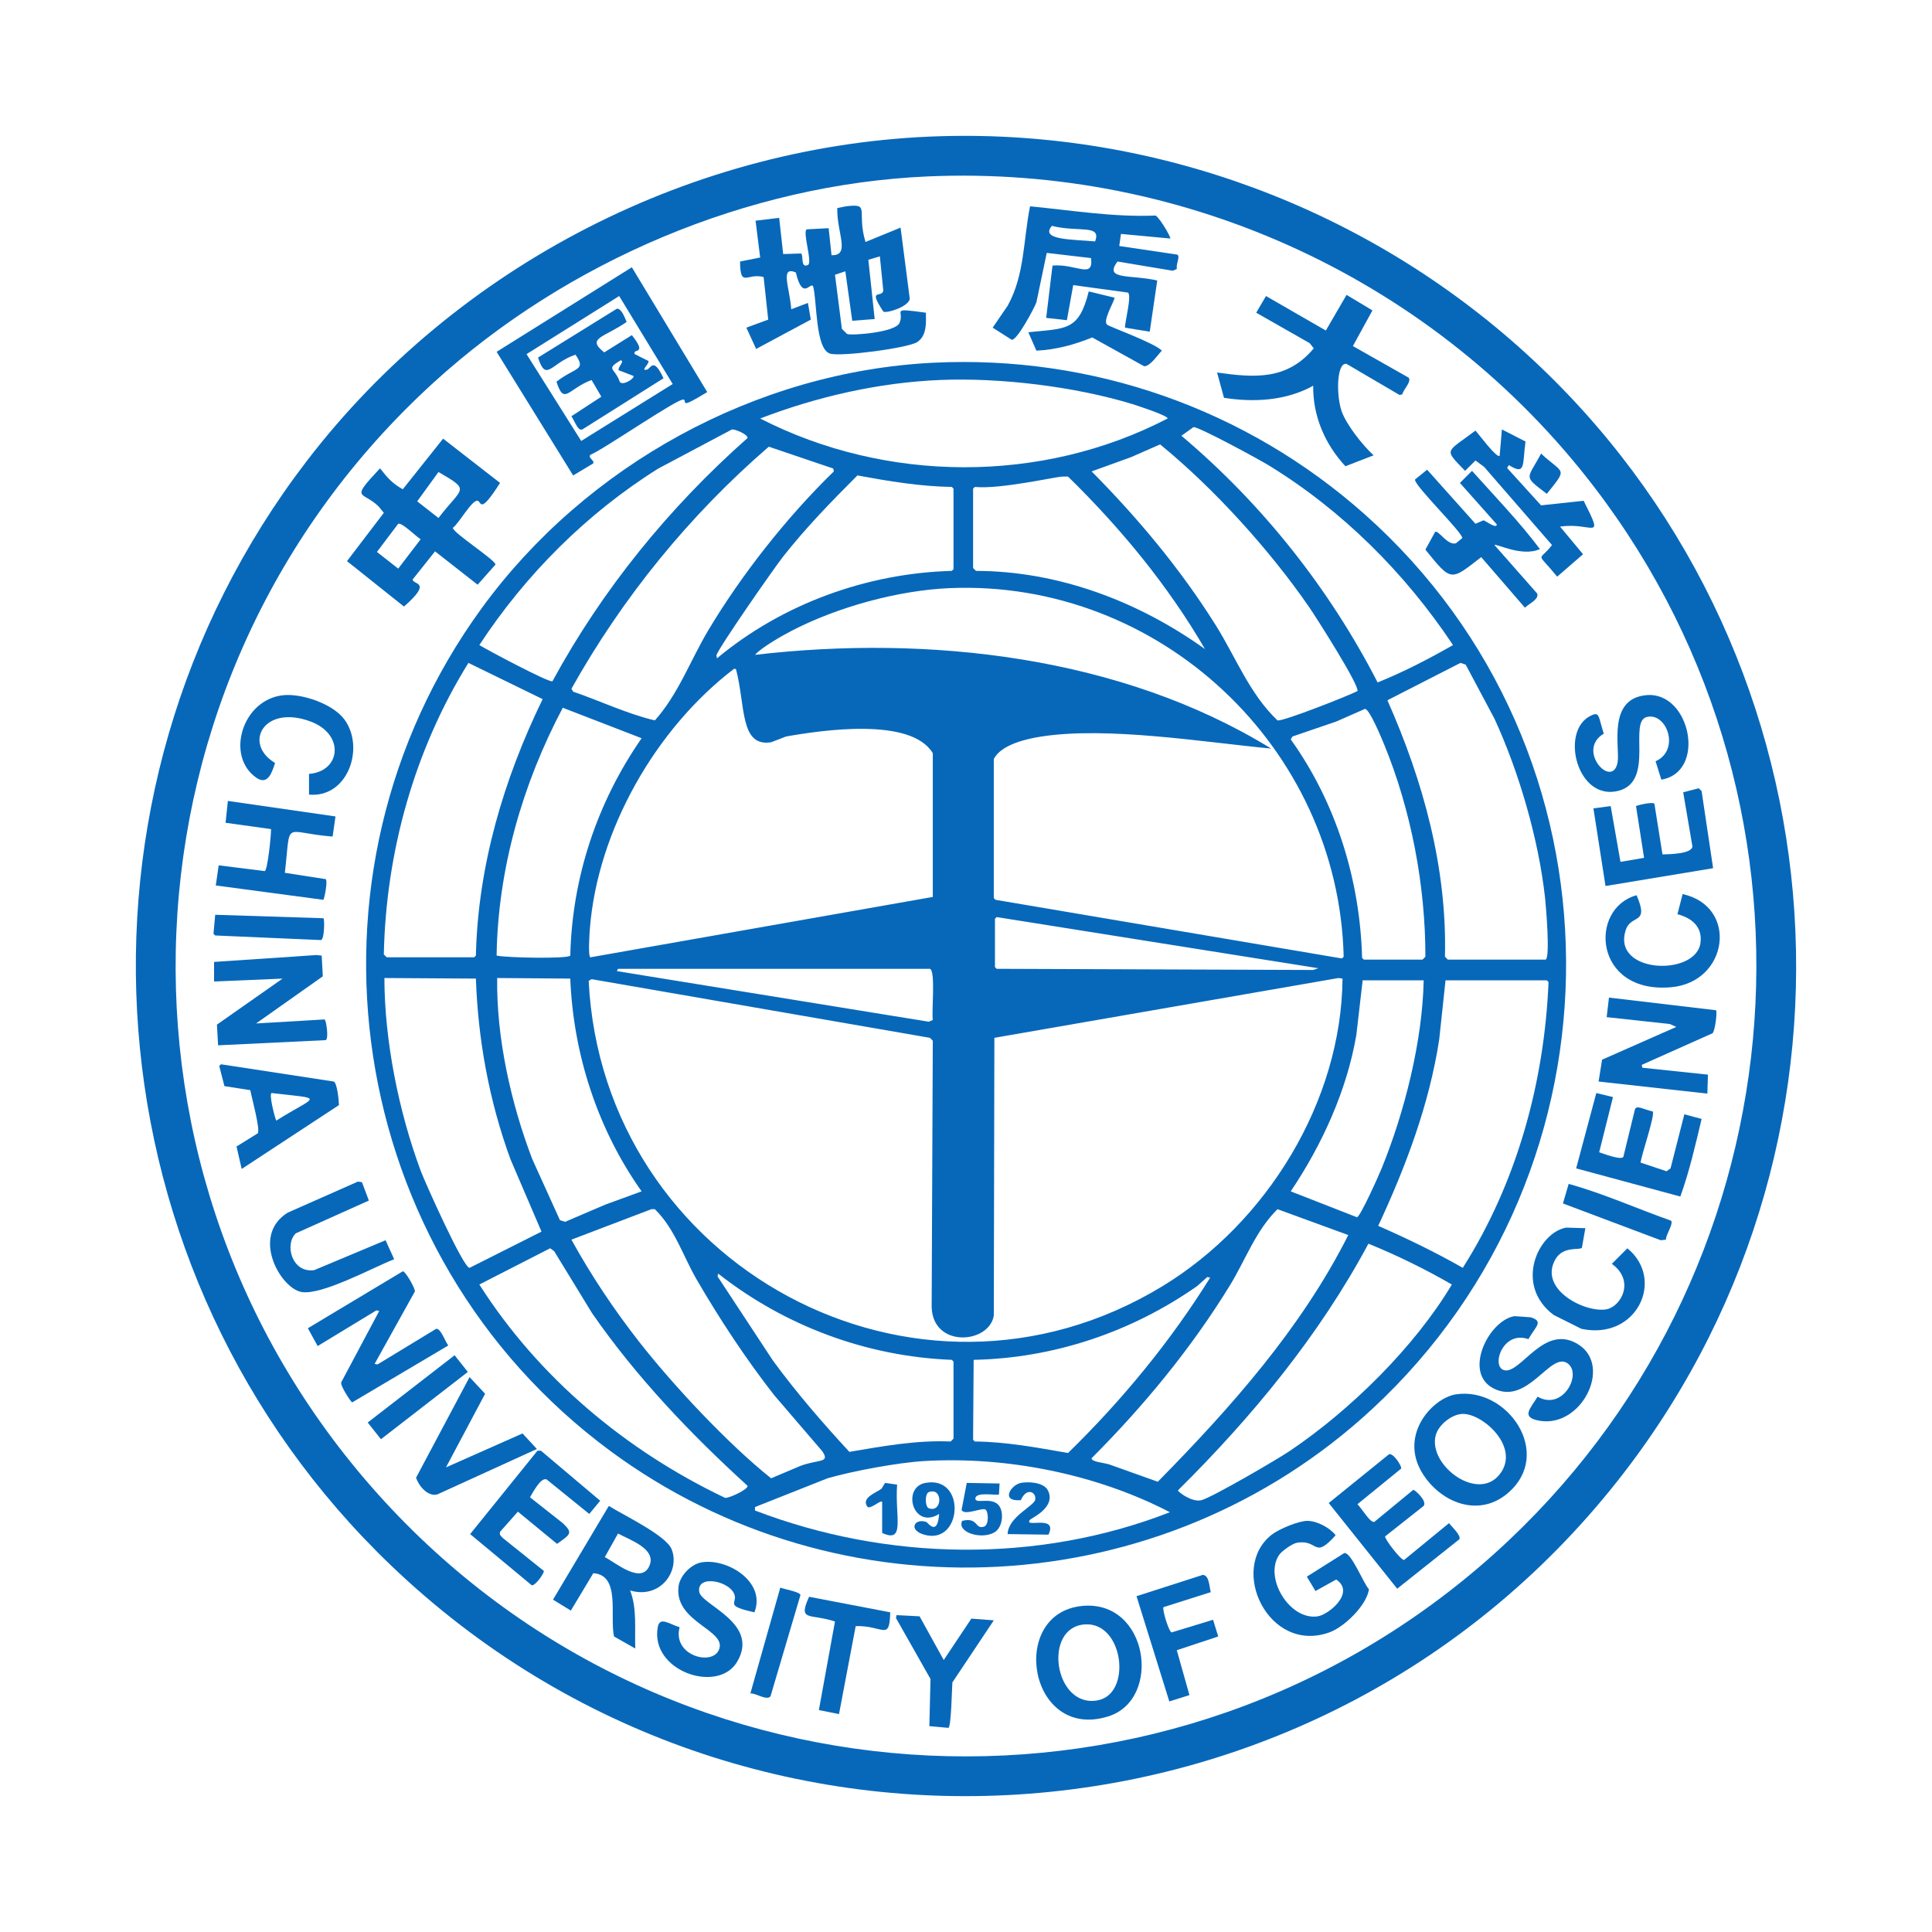 <svg width="256" height="256" viewBox="0 0 256 256" fill="none" xmlns="http://www.w3.org/2000/svg">
<path d="M124.745 18.044C153.278 17.236 181.14 27.646 202.216 46.846C244.373 85.25 250.006 149.824 215.254 195.046C175.401 246.908 99.153 252.732 51.85 207.466C11.434 168.791 6.598 105.516 40.641 61.094C60.558 35.105 91.99 18.972 124.745 18.044ZM122.915 23.377C99.037 24.426 75.134 34.593 57.492 50.656C14.516 89.782 11.637 156.238 51.011 199.008C89.858 241.204 155.48 244.186 198.098 205.79C238.521 169.37 244.393 107.909 211.289 64.599C190.388 37.254 157.329 21.866 122.915 23.377Z" fill="#0768BA"/>
<path d="M112.088 27.34C115.408 26.927 113.454 27.916 114.68 32.064C116.231 31.429 117.781 30.795 119.331 30.159C119.739 33.309 120.144 36.458 120.551 39.608C120.361 40.656 117.471 41.561 117.044 41.284C114.973 38.126 116.75 39.532 117.044 38.541L116.586 33.969C116.079 34.122 115.569 34.274 115.061 34.426C115.341 37.043 115.621 39.658 115.9 42.275L112.926 42.503C112.621 40.319 112.316 38.134 112.011 35.95L110.639 36.407C110.944 38.795 111.249 41.182 111.554 43.57L112.24 44.256C112.759 44.489 118.595 44.065 119.179 42.808C119.943 41.165 117.741 40.757 122.686 41.436C122.712 42.803 122.819 44.472 121.543 45.322C120.347 46.119 111.289 47.311 109.953 46.846C108.013 46.173 108.271 39.815 107.741 37.931C107.363 37.308 106.351 39.923 105.454 36.103C103.313 35.19 104.64 38.104 104.844 40.979C105.58 40.7 106.319 40.42 107.055 40.141C107.182 40.877 107.31 41.615 107.436 42.351C105.022 43.646 102.607 44.941 100.193 46.237C99.761 45.297 99.328 44.358 98.896 43.417C99.862 43.062 100.829 42.706 101.794 42.351C101.591 40.472 101.387 38.591 101.184 36.712C98.973 36.104 98.105 38.239 98.058 34.655C98.947 34.477 99.837 34.3 100.726 34.122C100.524 32.496 100.319 30.871 100.116 29.245C101.158 29.119 102.201 28.991 103.243 28.864C103.421 30.464 103.598 32.064 103.776 33.664C104.565 33.639 105.352 33.614 106.14 33.588C106.508 33.773 106.015 35.586 107.055 35.112C107.699 34.818 106.287 30.64 106.903 30.388C107.868 30.338 108.835 30.286 109.8 30.236C109.927 31.429 110.055 32.624 110.181 33.817C112.753 33.901 110.851 30.821 110.944 27.569L112.088 27.34Z" fill="#0768BA"/>
<path d="M136.488 27.34C142.024 27.87 147.529 28.797 153.11 28.559C153.508 28.692 154.951 30.996 155.093 31.607C152.908 31.404 150.721 31.2 148.535 30.997L148.307 32.597C150.873 32.978 153.441 33.359 156.008 33.74C156.404 34.015 155.828 34.847 155.932 35.645C155.753 35.721 155.576 35.798 155.398 35.874C152.958 35.467 150.518 35.062 148.078 34.655C146.176 37.148 149.848 36.355 153.339 37.169C153.008 39.429 152.679 41.691 152.348 43.95C151.254 43.772 150.163 43.595 149.069 43.417C149.034 42.704 150.013 39.069 149.45 38.769C147.036 38.438 144.621 38.109 142.207 37.779C141.927 39.328 141.647 40.877 141.368 42.427C140.453 42.325 139.538 42.224 138.623 42.122C138.902 39.81 139.182 37.5 139.462 35.188C142.588 34.92 144.916 37.041 144.57 34.197C142.614 33.969 140.656 33.74 138.699 33.512C138.242 35.696 137.784 37.881 137.327 40.065C137.041 40.834 134.751 45.159 134.048 45.017L131.532 43.417C132.192 42.453 132.854 41.486 133.514 40.522C135.792 36.445 135.577 31.816 136.488 27.34ZM139.385 29.93C137.738 31.829 142.118 31.713 145.104 31.988C145.998 29.671 142.908 30.82 139.385 29.93Z" fill="#0768BA"/>
<path d="M83.722 35.416C87.052 40.928 90.382 46.438 93.711 51.95C89.829 54.332 91.099 53.142 90.585 52.941C89.916 52.679 79.806 59.677 78.233 60.256C77.879 60.722 78.759 60.92 78.614 61.399C77.725 61.932 76.834 62.465 75.945 62.999C72.564 57.539 69.185 52.077 65.804 46.617C71.777 42.883 77.749 39.15 83.722 35.416ZM82.045 39.226C77.954 41.791 73.86 44.357 69.769 46.922C72.183 50.757 74.598 54.591 77.013 58.427L89.136 50.884L82.045 39.226Z" fill="#0768BA"/>
<path d="M144.265 38.615C145.409 38.894 146.553 39.175 147.697 39.453C147.526 40.191 146.085 42.515 146.705 43.035C147.013 43.292 153.028 45.465 153.949 46.463C153.431 46.983 152.343 48.632 151.585 48.521C149.298 47.251 147.01 45.98 144.723 44.711C142.364 45.682 139.881 46.348 137.327 46.463C136.971 45.651 136.614 44.837 136.259 44.025C141.252 43.492 142.946 43.908 144.265 38.615Z" fill="#0768BA"/>
<path d="M178.425 39.074L181.857 41.132C180.992 42.706 180.129 44.281 179.264 45.856C181.73 47.253 184.195 48.649 186.66 50.046C187.066 50.613 185.898 51.651 185.822 52.256C185.695 52.282 185.567 52.306 185.44 52.332C183.103 50.961 180.763 49.589 178.425 48.218C177.122 47.971 177.042 52.247 177.739 54.389C178.326 56.195 180.559 59.008 182.009 60.333C180.763 60.816 179.519 61.297 178.273 61.781C175.554 58.838 173.959 55.141 174.003 51.113C170.422 53.106 166.148 53.337 162.184 52.713C161.879 51.596 161.574 50.478 161.269 49.361C166.3 50.074 170.55 50.373 174.079 46.16C173.901 45.932 173.724 45.703 173.545 45.475C171.182 44.129 168.818 42.782 166.454 41.436C166.886 40.7 167.319 39.963 167.75 39.227C170.393 40.751 173.038 42.274 175.68 43.798C176.595 42.224 177.51 40.648 178.425 39.074Z" fill="#0768BA"/>
<path d="M81.74 40.903C82.387 40.874 82.795 42.14 83.036 42.655C80.012 44.757 77.647 44.778 80.062 46.694L83.723 44.408C85.89 47.137 83.753 46.092 84.104 46.922L85.934 47.837C86.025 48.266 84.805 49.167 85.705 48.98C86.237 48.868 86.562 47.191 87.916 50.123C84.333 52.383 80.749 54.644 77.165 56.904C76.576 57.111 76.27 56.028 75.716 55.151C77.038 54.287 78.359 53.425 79.681 52.561C79.25 51.825 78.817 51.087 78.385 50.351C75.243 51.525 74.765 53.769 73.734 50.58C76.197 48.643 77.761 49.132 76.25 46.998C73.003 48.082 72.375 50.747 71.294 47.38C74.775 45.22 78.258 43.062 81.74 40.903ZM82.198 47.76C80.213 48.992 81.447 48.698 82.121 50.58C82.46 51.186 84.075 50.174 83.951 49.818C83.291 49.563 82.629 49.31 81.969 49.056C81.819 48.678 82.904 47.725 82.198 47.76Z" fill="#0768BA"/>
<path d="M123.678 48.063C144.729 47.03 165.129 54.171 180.865 68.179C216.119 99.561 216.368 154.739 181.78 186.739C153.946 212.493 111.314 214.767 80.825 192.225C45.585 166.171 38.02 116.037 63.821 80.599C77.626 61.64 100.2 49.215 123.678 48.063ZM124.593 50.349C116.463 50.684 108.304 52.543 100.726 55.454C117.401 64.008 138.045 64.125 154.712 55.454C154.831 55.094 150.588 53.711 150.06 53.549C142.441 51.218 132.53 50.021 124.593 50.349ZM158.143 56.597L156.542 57.74C167.246 66.761 176.149 77.984 182.543 90.428C185.989 89.038 189.305 87.322 192.532 85.475C186.188 75.94 177.851 67.617 168.055 61.626C166.881 60.908 158.832 56.524 158.143 56.597ZM96.99 56.902C93.737 58.628 90.483 60.356 87.23 62.083C77.763 68.005 69.625 76.149 63.516 85.475C64.599 86.138 72.688 90.451 73.2 90.275C79.806 78.11 88.679 67.22 99.049 58.045C99.142 57.584 97.435 56.862 96.99 56.902ZM153.72 58.883C152.45 59.442 151.178 60 149.908 60.559C148.154 61.195 146.4 61.829 144.647 62.464C150.792 68.663 156.478 75.469 161.117 82.885C163.782 87.145 165.579 91.946 169.275 95.457C169.946 95.634 178.55 92.244 179.874 91.571C180.14 90.806 174.366 81.746 173.469 80.446C168.241 72.863 160.857 64.713 153.72 58.883ZM101.87 59.188C91.371 68.255 82.484 79.171 75.716 91.266C75.793 91.392 75.869 91.521 75.945 91.647C79.555 92.885 83.078 94.584 86.773 95.457C89.877 91.993 91.479 87.484 93.864 83.494C98.285 76.099 104.307 68.473 110.486 62.464C110.46 62.338 110.436 62.21 110.41 62.083C107.563 61.118 104.717 60.152 101.87 59.188ZM113.613 62.998C110.191 66.42 106.773 69.928 103.776 73.741C102.567 75.28 95.117 85.958 94.931 86.847C94.957 86.973 94.982 87.101 95.008 87.228C103.673 80.012 114.863 75.951 126.118 75.646L126.346 75.417V64.75L126.118 64.521C121.901 64.456 117.752 63.759 113.613 62.998ZM140.758 63.15C139.884 63.17 132.509 64.855 129.168 64.521L128.939 64.75V75.265C129.066 75.391 129.194 75.519 129.32 75.646C140.235 75.666 150.846 79.68 159.668 86.009C154.776 77.586 148.483 69.966 141.52 63.15H140.758ZM125.813 77.932C119.016 78.221 110.977 80.434 104.92 83.57C103.59 84.259 100.914 85.783 100.04 86.77C122.962 84.101 148.483 86.911 168.437 99.19C159.448 98.335 146.791 96.243 138.013 97.59C136.004 97.898 132.684 98.657 131.684 100.562V119.001L131.913 119.23C147.213 121.821 162.515 124.411 177.815 127.002L178.044 126.773C177.376 99.041 153.624 76.746 125.813 77.932ZM62.068 87.837C54.908 99.379 51.138 112.909 50.859 126.468C50.985 126.595 51.113 126.723 51.24 126.849H62.83L63.059 126.621C63.326 114.765 66.74 103.247 71.904 92.638L62.068 87.837ZM193.523 87.837C190.295 89.488 187.068 91.14 183.839 92.79C188.585 103.488 191.752 114.986 191.464 126.773C191.591 126.9 191.719 127.028 191.845 127.154H204.808C205.423 126.883 204.846 120.057 204.732 119.001C203.893 111.293 201.282 102.285 198.022 95.228C196.751 92.84 195.48 90.454 194.209 88.066L193.523 87.837ZM97.295 88.599C86.895 96.514 79.16 110.051 78.156 123.116C78.111 123.704 77.9 126.712 78.233 126.849C93.356 124.183 108.478 121.516 123.601 118.849V99.8C120.719 95.01 109.006 96.734 104.158 97.59C103.497 97.845 102.835 98.098 102.175 98.352C98.007 99.015 98.794 93.462 97.524 88.675C97.448 88.65 97.371 88.625 97.295 88.599ZM74.573 93.781C69.237 103.858 65.973 115.184 65.804 126.621C67.179 126.921 75.352 127.067 75.564 126.621C75.809 116.267 79.114 106.327 85.019 97.819C81.537 96.473 78.054 95.126 74.573 93.781ZM180.865 93.933C179.595 94.492 178.323 95.05 177.053 95.609C175.121 96.269 173.19 96.93 171.258 97.59C171.182 97.717 171.105 97.845 171.029 97.971C177.05 106.377 180.213 116.622 180.484 126.926L180.713 127.154H188.49C188.617 127.028 188.745 126.9 188.872 126.773C188.885 117.342 186.979 107.317 183.382 98.581C183.057 97.793 181.45 93.907 180.865 93.933ZM132.065 121.516L131.836 121.744V128.145L132.065 128.373C146.045 128.424 160.023 128.475 174.003 128.526L174.689 128.297C160.481 126.037 146.274 123.776 132.065 121.516ZM81.892 128.373L81.74 128.678C95.515 130.914 109.292 133.148 123.068 135.383C123.246 135.307 123.423 135.231 123.601 135.155C123.425 134.097 123.992 128.637 123.22 128.373H81.892ZM50.935 129.592C50.947 137.908 52.837 147.313 55.739 155.118C56.285 156.586 61.393 168.018 62.22 167.995C65.397 166.395 68.575 164.795 71.751 163.195L67.634 153.594C64.837 145.936 63.335 137.811 63.059 129.669C59.017 129.643 54.976 129.618 50.935 129.592ZM65.88 129.592C65.76 137.489 67.705 146.205 70.531 153.594C71.751 156.287 72.971 158.978 74.191 161.671L74.877 161.899C76.657 161.137 78.435 160.376 80.215 159.614C81.816 159.03 83.418 158.445 85.019 157.861C79.193 149.65 75.969 139.714 75.564 129.669C72.335 129.643 69.108 129.618 65.88 129.592ZM177.358 129.592C162.158 132.233 146.96 134.876 131.76 137.517C131.734 149.784 131.71 162.052 131.684 174.319C131.08 178.056 123.669 178.656 123.449 173.253C123.499 161.468 123.551 149.682 123.601 137.898L123.22 137.517L78.385 129.745C78.258 129.821 78.13 129.897 78.004 129.973C79.861 167.626 121.317 190.333 154.025 170.433C167.851 162.023 177.742 145.975 177.892 129.669C177.713 129.643 177.536 129.618 177.358 129.592ZM180.56 129.897C180.281 132.31 180.001 134.723 179.722 137.136C178.464 144.505 175.173 151.692 171.029 157.861C173.953 159.004 176.875 160.147 179.798 161.29C180.251 161.25 182.72 155.689 183.077 154.813C186.111 147.372 188.495 137.907 188.643 129.897H180.56ZM191.54 129.897C191.261 132.514 190.981 135.129 190.702 137.745C189.389 146.333 186.273 154.594 182.619 162.433C186.444 164.108 190.198 165.926 193.828 167.995C200.985 156.723 204.637 143.425 205.189 130.126L204.961 129.897H191.54ZM86.315 160.223C82.782 161.569 79.25 162.916 75.716 164.261C78.33 169.004 81.376 173.562 84.714 177.824C89.248 183.615 96.473 191.332 102.175 195.883C103.497 195.323 104.818 194.766 106.14 194.206C108.541 193.35 110.015 193.865 108.961 192.301C106.826 189.813 104.691 187.323 102.556 184.834C98.805 180.02 95.409 174.868 92.339 169.595C90.503 166.441 89.434 162.834 86.773 160.223H86.315ZM169.275 160.223C166.382 163.07 165.04 166.948 162.947 170.357C157.829 178.687 151.547 186.306 144.647 193.216C144.584 193.717 146.278 193.809 147.01 194.054L153.415 196.34C163.07 186.526 172.42 176.026 178.654 163.652L169.275 160.223ZM181.323 164.795C174.787 176.991 165.887 187.768 156.084 197.483C156.06 197.666 157.978 199.123 159.21 198.778C160.676 198.37 169.144 193.446 170.953 192.225C178.97 186.815 187.443 178.47 192.379 170.205C188.824 168.154 185.12 166.34 181.323 164.795ZM72.895 165.404L63.516 170.205C71.368 182.538 82.923 192.209 96.075 198.473C96.591 198.551 99.201 197.327 99.049 196.873C91.483 189.984 84.3 182.445 78.461 174.015L73.429 165.785C73.25 165.659 73.073 165.531 72.895 165.404ZM95.16 168.757C95.134 168.884 95.11 169.012 95.084 169.138C97.524 172.846 99.964 176.555 102.404 180.263C105.506 184.507 108.98 188.518 112.545 192.378C116.98 191.629 121.445 190.81 125.965 191.006C126.092 190.88 126.22 190.752 126.346 190.625V180.415L126.118 180.186C114.866 179.752 103.998 175.708 95.16 168.757ZM159.973 169.214C159.515 169.621 159.058 170.026 158.6 170.433C149.908 176.515 139.628 179.968 129.015 180.186C128.989 183.717 128.965 187.247 128.939 190.778L129.168 191.006C133.342 191.043 137.426 191.818 141.52 192.53C148.673 185.548 155.075 177.774 160.354 169.29C160.228 169.265 160.099 169.24 159.973 169.214ZM122.458 193.597C119.005 193.799 113.013 194.91 109.648 195.883C106.445 197.152 103.243 198.423 100.04 199.692V200.15C117.553 206.858 137.497 207.21 155.017 200.378C145.289 195.314 133.386 192.954 122.458 193.597Z" fill="#0768BA"/>
<path d="M199.013 56.904C200.055 57.438 201.098 57.971 202.139 58.504C201.711 61.619 202.203 63.038 199.928 61.628C199.852 61.755 199.776 61.883 199.699 62.009C201.198 63.66 202.699 65.312 204.198 66.962C206.078 66.759 207.96 66.555 209.841 66.353C212.665 71.953 211.009 69.138 206.714 69.781C207.731 71.001 208.747 72.22 209.764 73.439L206.333 76.41C203.48 72.904 203.876 74.554 205.647 72.22C202.647 68.765 199.649 65.312 196.649 61.857C196.268 61.578 195.887 61.298 195.506 61.019L194.133 62.39C191.263 59.419 191.553 60.034 195.506 57.057C195.85 57.413 198.295 60.719 198.708 60.409C198.81 59.24 198.911 58.073 199.013 56.904Z" fill="#0768BA"/>
<path d="M58.712 58.123C61.229 60.078 63.745 62.035 66.261 63.99C63.528 68.278 63.818 66.473 63.288 66.352C62.549 66.186 60.796 69.388 60.009 69.933C59.935 70.554 65.72 74.245 65.651 74.81C64.863 75.698 64.076 76.588 63.288 77.477C61.407 76.003 59.525 74.531 57.645 73.057C56.654 74.302 55.662 75.546 54.671 76.791C54.738 77.512 57.383 77.007 53.527 80.372C51.011 78.365 48.495 76.36 45.979 74.353C47.606 72.219 49.231 70.086 50.859 67.952C50.63 67.673 50.401 67.393 50.172 67.114C48.014 64.994 46.302 66.38 50.325 62.085C50.531 62.056 51.29 63.714 53.375 64.828C55.155 62.593 56.933 60.359 58.712 58.123ZM58.102 62.542C57.161 63.838 56.222 65.133 55.281 66.428C56.222 67.164 57.161 67.902 58.102 68.638C61.27 64.473 62.449 65.081 58.102 62.542ZM52.765 69.4C51.824 70.645 50.885 71.889 49.944 73.134C50.885 73.87 51.824 74.607 52.765 75.343L55.739 71.457C55.127 71.09 53.288 69.223 52.765 69.4Z" fill="#0768BA"/>
<path d="M204.198 60.103C207.228 62.9 207.77 61.905 204.961 65.437C201.741 62.981 202.362 63.575 204.198 60.103Z" fill="#0768BA"/>
<path d="M189.1 62.238C191.236 64.626 193.371 67.013 195.506 69.401C195.861 69.248 196.218 69.096 196.573 68.944C196.751 68.951 198.362 70.176 198.327 69.477C196.7 67.648 195.074 65.82 193.447 63.991L195.048 62.391C198.087 65.78 201.358 69.174 204.046 72.753C201.66 73.853 198.186 71.958 198.022 72.22C199.902 74.353 201.784 76.487 203.664 78.62C204.021 79.385 202.591 79.98 202.063 80.525C200.131 78.29 198.2 76.056 196.268 73.82C192.221 76.958 192.361 77.163 188.872 72.829C189.303 72.042 189.736 71.255 190.168 70.467C190.662 70.263 191.774 72.29 192.913 71.991C193.192 71.763 193.473 71.534 193.752 71.306C193.952 70.713 187.289 64.244 187.499 63.534C188.033 63.102 188.567 62.669 189.1 62.238Z" fill="#0768BA"/>
<path d="M37.667 92.107C40.126 91.909 44.176 93.3 45.674 95.383C48.358 99.115 46.081 105.762 40.946 105.288V102.545C45.146 102.225 45.724 97.325 41.175 95.612C34.982 93.282 32.142 98.518 36.447 101.098C36.057 102.309 35.497 104.089 34.007 103.079C29.8 100.228 32.107 92.556 37.667 92.107Z" fill="#0768BA"/>
<path d="M218.228 92.105C223.987 91.662 226.161 102.315 220.134 103.306C219.88 102.494 219.627 101.68 219.372 100.868C222.674 99.412 220.863 94.377 218.228 95.001C215.732 95.59 219.268 103.414 214.568 104.754C209.006 106.339 206.633 96.88 210.756 94.848C211.995 94.237 211.759 94.888 212.509 97.21C208.79 99.425 213.665 104.652 214.339 101.02C214.693 99.112 212.892 92.517 218.228 92.105Z" fill="#0768BA"/>
<path d="M225.091 104.449C225.217 104.576 225.345 104.704 225.472 104.83C225.98 108.233 226.489 111.638 226.997 115.04C222.243 115.828 217.492 116.615 212.738 117.402L211.137 107.116C211.899 107.014 212.662 106.913 213.424 106.811C213.856 109.275 214.289 111.738 214.721 114.202C215.762 114.024 216.805 113.847 217.847 113.669C217.492 111.383 217.135 109.097 216.779 106.811C217.147 106.642 219.033 106.217 219.219 106.507C219.575 108.742 219.932 110.976 220.287 113.212C221.171 113.193 224.202 113.158 224.252 112.145C223.845 109.757 223.439 107.371 223.032 104.983C223.718 104.804 224.404 104.628 225.091 104.449Z" fill="#0768BA"/>
<path d="M30.195 106.127C34.948 106.813 39.7 107.498 44.454 108.184C44.327 109.073 44.199 109.963 44.072 110.851C37.358 110.325 38.587 108.434 37.744 115.651C39.548 115.93 41.353 116.211 43.157 116.49C43.437 116.668 43.041 118.846 42.852 119.233C38.099 118.597 33.347 117.963 28.594 117.328C28.72 116.439 28.848 115.549 28.975 114.661C31.008 114.915 33.042 115.168 35.075 115.423C35.473 115.287 35.935 110.581 35.914 109.861C33.905 109.582 31.898 109.301 29.89 109.022C29.992 108.058 30.093 107.092 30.195 106.127Z" fill="#0768BA"/>
<path d="M222.956 118.471C230.381 120.091 229.024 130.147 221.431 130.814C211.163 131.717 210.472 120.362 216.856 118.623C218.596 122.654 216.111 121.04 215.407 123.271C213.586 129.042 224.717 129.396 225.319 124.947C225.608 122.818 224.185 121.636 222.269 121.138C222.498 120.249 222.727 119.359 222.956 118.471Z" fill="#0768BA"/>
<path d="M28.517 121.213C33.295 121.365 38.075 121.518 42.852 121.67C43.025 121.78 42.996 124.409 42.547 124.565C37.87 124.363 33.194 124.159 28.517 123.956L28.289 123.727L28.517 121.213Z" fill="#0768BA"/>
<path d="M41.937 126.547C42.166 126.573 42.395 126.597 42.624 126.623C42.674 127.537 42.726 128.452 42.776 129.366C39.828 131.449 36.879 133.531 33.931 135.614C36.955 135.436 39.981 135.259 43.005 135.081C43.217 135.128 43.6 137.629 43.157 137.824C38.404 138.052 33.652 138.281 28.899 138.51C28.848 137.595 28.796 136.681 28.746 135.767C31.644 133.735 34.541 131.702 37.439 129.671C34.414 129.797 31.389 129.925 28.365 130.052V127.461C32.889 127.156 37.413 126.852 41.937 126.547Z" fill="#0768BA"/>
<path d="M213.196 132.186C217.923 132.745 222.651 133.303 227.378 133.862C227.575 134.045 227.249 136.628 226.921 136.91C223.794 138.307 220.668 139.703 217.542 141.1C217.568 141.227 217.592 141.355 217.618 141.481L226.311 142.396C226.285 143.234 226.26 144.072 226.234 144.91L211.823 143.31C211.976 142.345 212.128 141.379 212.281 140.415L222.117 136.072C221.838 135.945 221.557 135.817 221.278 135.691C218.483 135.386 215.686 135.081 212.891 134.776C212.993 133.912 213.093 133.05 213.196 132.186Z" fill="#0768BA"/>
<path d="M29.28 141.023C34.262 141.785 39.243 142.547 44.225 143.309C44.672 143.477 44.91 145.856 44.911 146.433C40.615 149.253 36.321 152.072 32.025 154.891L31.339 151.919C32.279 151.336 33.219 150.751 34.16 150.167C34.5 149.606 33.346 145.434 33.169 144.452C32.025 144.274 30.881 144.097 29.737 143.919C29.509 143.03 29.28 142.14 29.051 141.252L29.28 141.023ZM35.99 144.833C35.615 144.973 36.374 147.94 36.6 148.491C42.047 145.062 43.188 145.674 35.99 144.833Z" fill="#0768BA"/>
<path d="M211.518 144.834C212.255 145.012 212.993 145.189 213.729 145.367L211.899 152.682C212.473 152.862 214.791 153.773 215.102 153.292C215.61 151.209 216.119 149.127 216.627 147.044C216.825 146.347 217.711 146.999 218.991 147.272C219.349 147.713 217.481 153.045 217.389 154.054L220.821 155.197C220.999 155.07 221.176 154.942 221.354 154.816C221.964 152.428 222.574 150.041 223.184 147.653C223.947 147.856 224.709 148.06 225.472 148.263C224.656 151.704 223.839 155.282 222.651 158.549C218.05 157.304 213.45 156.061 208.849 154.816C209.738 151.489 210.629 148.161 211.518 144.834Z" fill="#0768BA"/>
<path d="M47.427 156.566C47.606 156.592 47.783 156.617 47.961 156.643C48.266 157.455 48.571 158.269 48.876 159.081C45.648 160.529 42.421 161.976 39.192 163.424C37.684 164.881 38.657 168.715 41.632 168.301C44.785 166.979 47.935 165.66 51.087 164.338L52.231 166.853C49.376 167.968 42.637 171.656 39.955 171.196C37.173 170.719 33.179 163.749 38.125 160.681C41.225 159.309 44.327 157.938 47.427 156.566Z" fill="#0768BA"/>
<path d="M207.858 156.873C212.474 158.149 216.904 160.151 221.431 161.75C221.759 162.204 220.711 163.618 220.744 164.264C220.516 164.29 220.287 164.314 220.058 164.34C215.738 162.714 211.416 161.09 207.096 159.464C207.35 158.6 207.603 157.737 207.858 156.873Z" fill="#0768BA"/>
<path d="M207.553 162.664C208.392 162.69 209.231 162.714 210.069 162.74C209.917 163.604 209.764 164.467 209.612 165.331C209.356 165.698 207.141 165.054 206.104 166.855C203.797 170.86 210.1 174.025 212.891 173.484C214.803 173.114 216.688 169.705 213.577 167.464L215.636 165.407C220.696 169.535 216.856 177.652 209.536 176.074L205.876 174.246C200.562 170.262 203.832 163.278 207.553 162.664Z" fill="#0768BA"/>
<path d="M53.375 168.453C53.75 168.462 55.031 170.75 54.976 171.12C53.197 174.32 51.418 177.52 49.639 180.721C49.765 180.747 49.893 180.771 50.02 180.797C52.612 179.223 55.205 177.647 57.797 176.073C58.42 176.004 59.001 177.79 59.399 178.282C55.155 180.797 50.909 183.311 46.665 185.826C46.514 185.8 45.05 183.593 45.216 183.159C46.894 180.009 48.571 176.861 50.249 173.711C50.122 173.685 49.994 173.66 49.867 173.634C47.275 175.209 44.682 176.784 42.09 178.359C41.658 177.571 41.225 176.784 40.794 175.996L53.375 168.453Z" fill="#0768BA"/>
<path d="M200.691 174.396C201.403 174.447 202.113 174.499 202.826 174.549C204.585 175.097 203.484 175.744 202.521 177.444C199.102 176.234 197.537 181.109 199.318 181.559C201.52 182.115 204.625 175.166 209.231 178.206C213.612 181.099 209.539 189.165 204.046 188.264C201.429 187.834 202.786 186.638 203.741 185.064C207.071 187.008 209.696 182.039 207.706 180.645C205.43 179.051 202.469 186.245 197.946 183.997C193.781 181.928 197.278 174.918 200.691 174.396Z" fill="#0768BA"/>
<path d="M60.237 179.578C60.822 180.314 61.407 181.052 61.991 181.788C58.153 184.759 54.316 187.731 50.477 190.703C49.893 189.967 49.308 189.229 48.724 188.493C52.562 185.521 56.399 182.55 60.237 179.578Z" fill="#0768BA"/>
<path d="M62.22 182.473C62.906 183.209 63.593 183.946 64.279 184.682C62.551 187.933 60.822 191.185 59.094 194.435C62.475 192.937 65.854 191.438 69.235 189.94C69.871 190.626 70.505 191.311 71.141 191.997C66.745 194.004 62.346 196.01 57.95 198.017C56.684 198.359 55.479 196.875 55.129 195.807C57.492 191.362 59.856 186.918 62.22 182.473Z" fill="#0768BA"/>
<path d="M192.913 184.76C199.739 183.704 205.935 192.632 199.776 197.865C196.163 200.935 191.467 199.366 188.872 195.808C184.971 190.461 189.741 185.25 192.913 184.76ZM193.828 187.35C192.387 187.372 190.624 188.778 190.244 190.17C189.145 194.206 196.132 199.348 198.937 195.046C201.229 191.53 196.407 187.311 193.828 187.35Z" fill="#0768BA"/>
<path d="M71.218 192.227H71.675C74.293 194.436 76.91 196.646 79.529 198.856C79.045 199.439 78.564 200.024 78.08 200.608C76.2 199.084 74.318 197.56 72.438 196.036C71.68 195.709 70.652 197.678 70.226 198.398L74.573 201.827C76.015 203.171 75.515 203.337 73.81 204.57C72.082 203.148 70.353 201.725 68.625 200.303C67.837 201.192 67.05 202.082 66.261 202.97C66.139 203.459 66.42 203.532 66.642 203.808C68.447 205.256 70.252 206.704 72.056 208.151C72.143 208.439 70.926 210.157 70.455 210.056C67.736 207.796 65.015 205.535 62.296 203.275C65.27 199.592 68.244 195.91 71.218 192.227Z" fill="#0768BA"/>
<path d="M184.068 192.683C184.655 192.551 185.742 194.244 185.669 194.588C183.737 196.162 181.806 197.738 179.874 199.312C180.667 200.196 181.488 201.683 182.085 201.674C183.813 200.252 185.543 198.829 187.27 197.407C187.44 197.387 189.146 198.872 188.643 199.541C186.94 200.886 185.238 202.234 183.534 203.579C183.458 203.934 185.645 206.769 186.05 206.703C188.033 205.077 190.015 203.453 191.998 201.827C192.346 202.278 193.651 203.476 193.371 203.96C190.626 206.144 187.88 208.329 185.135 210.513C182.111 206.729 179.086 202.944 176.062 199.16C178.73 197 181.399 194.843 184.068 192.683Z" fill="#0768BA"/>
<path d="M117.273 196.494L118.874 196.723C118.555 200.906 120.018 204.569 116.891 203.123V199.009C116.715 198.681 115.247 200.121 114.909 199.618C114.107 198.425 116.143 197.782 116.815 197.256C116.968 197.002 117.12 196.749 117.273 196.494Z" fill="#0768BA"/>
<path d="M122.61 196.495C128.108 195.468 127.507 204.81 122.458 203.353C120.272 202.722 121.204 201.114 122.763 201.676C122.917 201.731 124.216 203.659 124.44 200.61C120.974 202.748 119.446 197.086 122.61 196.495ZM123.068 197.714C122.548 197.908 122.546 199.654 123.068 199.848C124.893 200.526 124.966 197.01 123.068 197.714Z" fill="#0768BA"/>
<path d="M128.1 196.494C129.549 196.52 130.998 196.544 132.447 196.57C132.421 197.053 132.396 197.535 132.37 198.018C132.085 198.199 129.287 197.616 129.244 198.551C129.203 199.443 131.87 198.041 132.599 199.923C132.985 200.921 132.721 202.486 131.76 203.047C130.048 204.048 126.76 203.053 127.49 201.523C129.653 200.981 129.151 202.696 130.388 202.285C131.085 202.053 130.981 200.194 130.54 199.999C130.034 199.775 127.783 200.865 127.414 200.075C127.643 198.882 127.871 197.687 128.1 196.494Z" fill="#0768BA"/>
<path d="M135.268 196.494C136.288 196.298 138.298 196.404 138.852 197.484C139.995 199.717 136.648 201.17 136.488 201.37C135.536 202.556 140.235 200.59 138.928 203.351C137.124 203.325 135.318 203.301 133.514 203.275C133.593 200.975 137.04 199.561 137.174 198.703C137.333 197.697 136.018 197.022 135.268 198.779C132.486 199.002 133.967 196.742 135.268 196.494Z" fill="#0768BA"/>
<path d="M80.672 199.543C82.556 200.733 88.238 203.437 88.984 205.258C90.158 208.124 87.508 211.945 83.494 210.744C84.436 213.179 84.073 215.867 84.18 218.439C83.239 217.906 82.3 217.373 81.359 216.839C80.766 214.099 82.26 208.694 78.614 208.458C77.623 210.108 76.631 211.76 75.64 213.411C74.852 212.927 74.065 212.446 73.276 211.963C75.742 207.822 78.207 203.683 80.672 199.543ZM81.892 203.2C81.308 204.241 80.723 205.284 80.139 206.324C81.604 207.08 85.051 210.046 86.086 207.391C86.945 205.191 83.37 204.017 81.892 203.2Z" fill="#0768BA"/>
<path d="M173.24 201.523C174.497 201.53 176.204 202.416 176.977 203.428C174.043 206.711 174.747 203.95 171.868 204.419C171.262 204.518 169.859 205.501 169.504 206.019C167.436 209.026 170.875 214.75 174.613 214.172C176.06 213.948 179.639 211.016 177.053 209.295C176.138 209.803 175.223 210.312 174.308 210.819C173.927 210.184 173.545 209.55 173.164 208.914C174.816 207.874 176.469 206.831 178.12 205.79C179.035 205.614 180.69 209.875 181.399 210.591C181.059 212.771 178.093 215.607 176.138 216.305C168.095 219.175 162.739 207.875 168.513 203.352C169.46 202.61 172.068 201.517 173.24 201.523Z" fill="#0768BA"/>
<path d="M93.025 207.009C96.452 206.48 101.539 209.659 99.964 213.638C96.165 212.807 97.539 212.493 97.371 211.504C97.039 209.551 92.33 208.508 92.644 210.895C92.879 212.679 100.72 215.034 97.676 220.191C95.131 224.502 86.117 221.42 87.154 215.619C87.416 214.147 88.626 215.175 90.051 215.619C89.078 219.324 94.256 220.756 95.236 218.667C96.491 215.994 89.392 215.037 89.899 210.285C90.056 208.81 91.552 207.236 93.025 207.009Z" fill="#0768BA"/>
<path d="M159.363 208.684C160.229 208.7 160.229 210.194 160.43 210.969C158.346 211.629 156.263 212.291 154.178 212.951C153.949 213.204 154.89 216.245 155.245 216.303C157.075 215.744 158.905 215.186 160.735 214.627C160.964 215.363 161.193 216.1 161.422 216.837L155.932 218.665C156.491 220.646 157.049 222.627 157.609 224.608C156.72 224.887 155.829 225.168 154.94 225.447L150.594 211.503C153.518 210.563 156.439 209.624 159.363 208.684Z" fill="#0768BA"/>
<path d="M103.395 210.363C103.898 210.59 105.991 210.913 106.064 211.354C104.742 215.823 103.421 220.295 102.099 224.764C101.623 225.391 100.104 224.316 99.43 224.383C100.752 219.709 102.073 215.037 103.395 210.363Z" fill="#0768BA"/>
<path d="M107.208 211.582L117.959 213.639C117.863 217.547 117.056 215.363 113.384 215.468C112.647 219.354 111.909 223.24 111.173 227.126C110.284 226.948 109.393 226.771 108.504 226.593C109.216 222.681 109.927 218.77 110.639 214.858C107.307 213.752 105.692 214.932 107.208 211.582Z" fill="#0768BA"/>
<path d="M143.35 212.8C152.166 211.896 154.053 225.168 146.858 227.429C136.32 230.741 133.557 213.804 143.35 212.8ZM143.808 215.238C138.08 215.54 139.686 226.436 145.485 225.296C150.002 224.408 148.888 214.97 143.808 215.238Z" fill="#0768BA"/>
<path d="M118.798 214.018C119.815 214.068 120.831 214.12 121.848 214.17C122.915 216.101 123.983 218.03 125.05 219.961L128.71 214.475L131.684 214.703L126.194 222.932C126.131 223.71 126.048 228.848 125.66 228.952L123.144 228.723C123.194 226.64 123.246 224.558 123.296 222.475C121.771 219.783 120.246 217.091 118.721 214.399C118.747 214.272 118.772 214.144 118.798 214.018Z" fill="#0768BA"/>
</svg>
